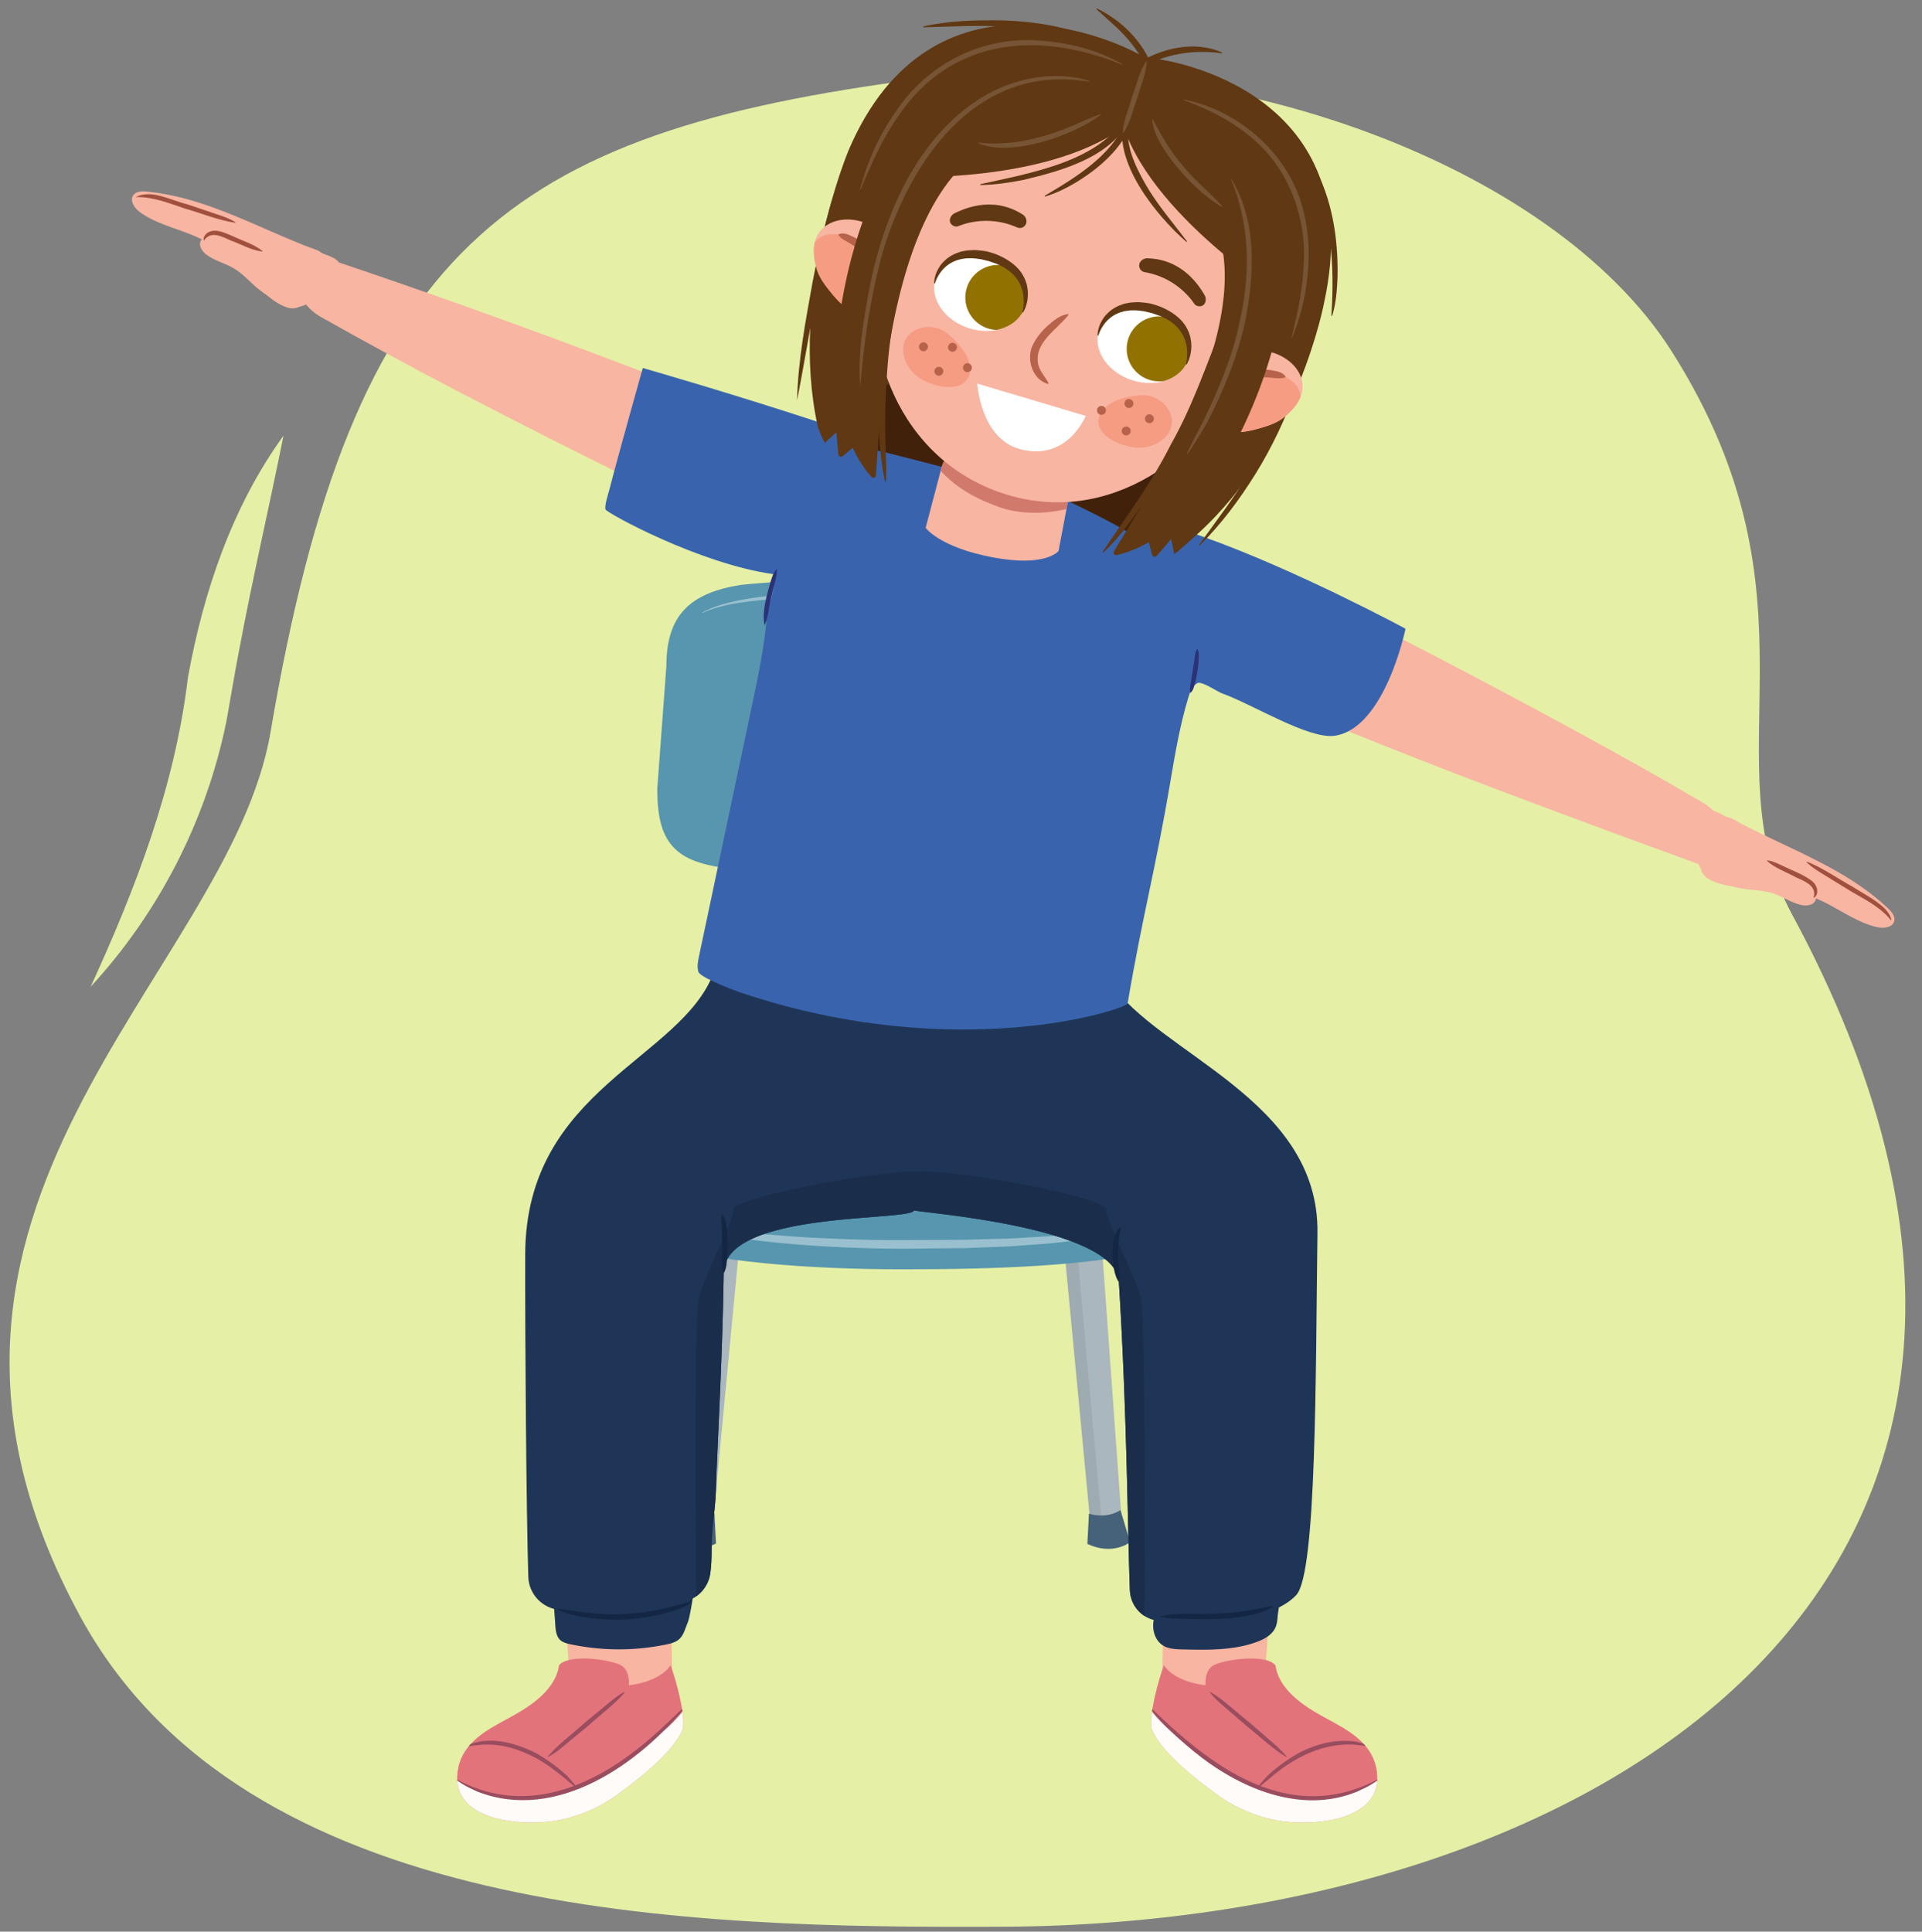 <svg version="1.1" id="Guides__x28_Delete_Me_x29_" xmlns="http://www.w3.org/2000/svg" xmlns:xlink="http://www.w3.org/1999/xlink" x="0" y="0" width="380" height="381.907" xml:space="preserve"><rect width="100%" height="100%" fill="#808080" stroke="none"/><switch><g><path d="M354.261 180.697c70.414 130.265-36.779 199.697-156.107 200.242-61.929.283-149.693-1.59-182.261-61.299-44.135-80.914 29.423-126.684 37.596-174.905C69.729 48.92 100.076 26.225 181.807 15.6c58.246-7.572 125.038 16.501 148.751 53.943 31.058 49.038 7.356 80.913 23.703 111.154z" fill="#e5efa5"/><path d="M208.744 222.371a3.466 3.466 0 0 1-3.148-1.993c-7.016-15.06-5.572-58.858-5.508-59.947.113-1.887 1.754-3.333 3.661-3.216 1.909.111 3.367 1.73 3.255 3.618-.015.25-1.405 43.183 4.884 56.681.8 1.717.04 3.751-1.697 4.542-.47.213-.962.315-1.447.315z" fill="#bbcbd3"/><defs><path id="SVGID_1_" d="M208.641 222.371a3.425 3.425 0 0 1-3.112-1.993c-6.935-15.06-5.508-58.858-5.444-59.947a3.421 3.421 0 0 1 3.619-3.216 3.423 3.423 0 0 1 3.217 3.618c-.015.25-1.389 43.183 4.827 56.681a3.424 3.424 0 0 1-3.107 4.857z"/></defs><clipPath id="SVGID_00000054256461174713720150000010815630304276187052_"><use xlink:href="#SVGID_1_" overflow="visible"/></clipPath><g opacity=".4" clip-path="url(#SVGID_00000054256461174713720150000010815630304276187052_)"><path d="M204.123 222.371a3.423 3.423 0 0 1-3.111-1.993c-6.935-15.06-5.508-58.858-5.444-59.947a3.421 3.421 0 0 1 3.619-3.216 3.423 3.423 0 0 1 3.217 3.618c-.015.25-1.389 43.183 4.827 56.681a3.424 3.424 0 0 1-3.108 4.857z" fill="#8d989d"/></g><path d="M148.915 222.371a3.424 3.424 0 0 0 3.112-1.993c6.935-15.06 5.507-58.858 5.443-59.947a3.42 3.42 0 0 0-3.618-3.216 3.424 3.424 0 0 0-3.217 3.618c.015.25 1.389 43.183-4.827 56.681a3.424 3.424 0 0 0 3.107 4.857z" fill="#bbcbd3"/><defs><path id="SVGID_00000062154035356586183040000017516605892155207317_" d="M148.915 222.371a3.424 3.424 0 0 0 3.112-1.993c6.935-15.06 5.507-58.858 5.443-59.947a3.42 3.42 0 0 0-3.618-3.216 3.424 3.424 0 0 0-3.217 3.618c.015.25 1.389 43.183-4.827 56.681a3.424 3.424 0 0 0 3.107 4.857z"/></defs><clipPath id="SVGID_00000139285046206098452180000006111420039282215835_"><use xlink:href="#SVGID_00000062154035356586183040000017516605892155207317_" overflow="visible"/></clipPath><g opacity=".4" clip-path="url(#SVGID_00000139285046206098452180000006111420039282215835_)"><path d="M153.433 222.371a3.425 3.425 0 0 0 3.112-1.993c6.935-15.06 5.508-58.858 5.443-59.947a3.42 3.42 0 0 0-3.618-3.216 3.424 3.424 0 0 0-3.217 3.618c.015.25 1.389 43.183-4.827 56.681a3.424 3.424 0 0 0 3.107 4.857z" fill="#8d989d"/></g><path d="M227.167 155.966c0 10.149-4.474 14.738-13.539 15.62-28.311 2.757-37.817 2.757-70.365 0-10.229-1.327-13.316-5.471-13.316-15.62l1.803-24.28c0-10.149 4.753-14.453 14.716-16.046 0 0 12.591-1.404 32.592-1.404 20.002 0 31.472 1.659 31.472 1.659 9.918 1.338 14.63 6.809 14.63 16.958l2.007 23.113z" fill="#5796ae"/><path d="M137.873 305.828a3.084 3.084 0 0 0 2.903-2.792l7.659-80.491c.159-1.695-2.933-3.099-4.627-3.257a3.08 3.08 0 0 0-3.354 2.782l-5.813 80.394a3.08 3.08 0 0 0 3.232 3.364z" fill="#aab7be"/><g opacity=".4"><defs><path id="SVGID_00000003096485730065863080000000159141020360838320_" d="M137.906 304.904a3.084 3.084 0 0 0 2.903-2.791l7.659-80.492c.158-1.695-2.933-3.099-4.627-3.256a3.079 3.079 0 0 0-3.354 2.78l-5.813 80.394a3.08 3.08 0 0 0 3.232 3.365z" opacity=".4"/></defs><clipPath id="SVGID_00000129163864842105897490000011378190620387163303_"><use xlink:href="#SVGID_00000003096485730065863080000000159141020360838320_" overflow="visible"/></clipPath><path d="M136.014 310.149c-.511-.142 6.679-85.739 6.679-85.739l-4.678 1.192-5.571 82.742 3.57 1.805z" clip-path="url(#SVGID_00000129163864842105897490000011378190620387163303_)" fill="#8d989d"/></g><path d="m135.009 298.513-1.897 6.342s3.401 2.736 8.45.329l-.314-5.992c-.001 0-3.14 1.228-6.239-.679z" fill="#46627a"/><path d="M218.669 305.88a3.082 3.082 0 0 1-2.902-2.791l-7.659-80.492c-.158-1.695 2.933-3.099 4.628-3.256a3.08 3.08 0 0 1 3.354 2.78l5.813 80.395a3.08 3.08 0 0 1-3.234 3.364z" fill="#aab7be"/><g opacity=".4"><defs><path id="SVGID_00000124883489458992390840000015838763536778219658_" d="M218.669 305.88a3.082 3.082 0 0 1-2.902-2.791l-7.659-80.492c-.158-1.695 2.933-3.099 4.628-3.256a3.08 3.08 0 0 1 3.354 2.78l5.813 80.395a3.08 3.08 0 0 1-3.234 3.364z" opacity=".4"/></defs><clipPath id="SVGID_00000127764267672461694070000015874256242888198309_"><use xlink:href="#SVGID_00000124883489458992390840000015838763536778219658_" overflow="visible"/></clipPath><path d="M219.046 311.395c-.528-.028-7.843-84.365-7.843-84.365l-4.483.942 8.453 82.428 3.873.995z" clip-path="url(#SVGID_00000127764267672461694070000015874256242888198309_)" fill="#8d989d"/></g><path d="m221.534 298.564 1.896 6.342s-3.401 2.737-8.448.33l.314-5.992s3.138 1.227 6.238-.68z" fill="#46627a"/><path d="M234.396 325.071a3.425 3.425 0 0 1-3.224-3.102l-8.511-87.431c-.176-1.883 3.26-3.444 5.142-3.619a3.422 3.422 0 0 1 3.727 3.089l6.459 87.324a3.423 3.423 0 0 1-3.593 3.739z" fill="#bbcbd3"/><path d="M234.396 325.071a3.425 3.425 0 0 1-3.224-3.102l-8.511-87.431c-.176-1.883 3.26-3.444 5.142-3.619a3.422 3.422 0 0 1 3.727 3.089l6.459 87.324a3.423 3.423 0 0 1-3.593 3.739z" fill="#bbcbd3"/><g opacity=".4"><defs><path id="SVGID_00000181058460628248052740000010901782606679340419_" d="M234.396 325.071a3.425 3.425 0 0 1-3.224-3.102l-8.511-87.431c-.176-1.883 3.26-3.444 5.142-3.619a3.422 3.422 0 0 1 3.727 3.089l6.459 87.324a3.423 3.423 0 0 1-3.593 3.739z" opacity=".4"/></defs><clipPath id="SVGID_00000013158494394851892790000008180828084152112825_"><use xlink:href="#SVGID_00000181058460628248052740000010901782606679340419_" overflow="visible"/></clipPath><path d="M234.815 331.199c-.587-.031-8.716-91.736-8.716-91.736l-4.982 1.046 9.392 89.583 4.306 1.107z" clip-path="url(#SVGID_00000013158494394851892790000008180828084152112825_)" fill="#8d989d"/></g><path d="m237.58 316.943 2.106 7.048s-3.778 3.04-9.387.366l.349-6.658c0-.001 3.487 1.363 6.932-.756z" fill="#557793"/><path d="M122.145 325.071a3.426 3.426 0 0 0 3.225-3.102l8.51-87.431c.176-1.883-3.259-3.444-5.141-3.619a3.422 3.422 0 0 0-3.727 3.089l-6.459 87.324a3.423 3.423 0 0 0 3.592 3.739z" fill="#bbcbd3"/><path d="M122.145 325.071a3.426 3.426 0 0 0 3.225-3.102l8.51-87.431c.176-1.883-3.259-3.444-5.141-3.619a3.422 3.422 0 0 0-3.727 3.089l-6.459 87.324a3.423 3.423 0 0 0 3.592 3.739z" fill="#bbcbd3"/><g opacity=".4"><defs><path id="SVGID_00000152235272616952206720000018129966800661662398_" d="M122.181 324.045a3.427 3.427 0 0 0 3.225-3.101l8.51-87.431c.176-1.883-3.259-3.444-5.142-3.619a3.42 3.42 0 0 0-3.726 3.089l-6.46 87.324a3.423 3.423 0 0 0 3.593 3.738z" opacity=".4"/></defs><clipPath id="SVGID_00000013883276313629740530000011816838579205809064_"><use xlink:href="#SVGID_00000152235272616952206720000018129966800661662398_" overflow="visible"/></clipPath><path d="M120.079 329.872c-.568-.157 7.42-93.261 7.42-93.261l-5.198 1.325-6.19 89.931 3.968 2.005z" clip-path="url(#SVGID_00000013883276313629740530000011816838579205809064_)" fill="#8d989d"/></g><path d="m118.962 316.944-2.107 7.047s3.778 3.04 9.389.366l-.349-6.658c-.001-.001-3.489 1.363-6.933-.755z" fill="#557793"/><path d="M239.784 227.118c14.879 21.146-23.697 23.838-61.247 23.838-37.548 0-74.239-5.825-62.123-23.838 16.325-24.273 24.574-15.595 62.123-15.595 37.551 0 45.236-7.161 61.247 15.595z" fill="#5796ae"/><path d="M239.727 235.151s-.024.118-.136.344a1.875 1.875 0 0 1-.221.398c-.105.144-.191.34-.356.507-.559.759-1.631 1.622-3.079 2.565-1.502.851-3.386 1.796-5.668 2.554l-1.759.602c-.606.199-1.247.345-1.895.527l-2 .537c-.684.178-1.398.301-2.119.458-1.448.293-2.948.645-4.527.856l-2.399.374c-.813.123-1.635.271-2.478.348l-5.174.577c-1.768.174-3.58.273-5.419.418l-2.783.203c-.936.037-1.879.075-2.828.111l-5.754.227-11.744.123c-7.875.014-15.747-.311-23.102-.946-7.352-.64-14.19-1.604-19.953-2.913-2.88-.656-5.489-1.401-7.758-2.188-2.276-.776-4.174-1.677-5.704-2.474-1.505-.849-2.618-1.635-3.33-2.228l-1.063-.944.121-.121 1.102.871c.347.295.854.562 1.403.926.272.186.588.35.926.523l1.062.568c1.542.72 3.444 1.526 5.723 2.193 2.274.676 4.879 1.294 7.741 1.885 2.866.576 6.005 1.046 9.338 1.441 3.334.396 6.865.679 10.52.963 3.656.273 7.444.427 11.293.571 3.848.135 7.766.198 11.671.163l11.715-.058c1.925-.07 3.835-.126 5.723-.167l2.814-.07 2.766-.162 5.389-.321 5.146-.432c.84-.055 1.656-.179 2.464-.28l2.385-.305c1.573-.167 3.06-.475 4.501-.725.717-.137 1.429-.238 2.107-.396.678-.162 1.338-.327 1.989-.467.646-.152 1.289-.269 1.893-.438l1.755-.516c2.282-.65 4.161-1.493 5.67-2.262 1.44-.864 2.549-1.626 3.122-2.327.172-.154.259-.332.369-.464a1.8 1.8 0 0 0 .23-.358c.114-.194.148-.318.148-.318l.163.047zM217.852 121.186s-.061-.053-.182-.126c-.128-.069-.317-.186-.588-.288-.527-.239-1.355-.462-2.402-.731a41.418 41.418 0 0 0-3.857-.683c-.752-.097-1.548-.208-2.397-.278-.846-.087-1.73-.205-2.662-.269-1.858-.174-3.879-.284-6.015-.398-2.142-.069-4.395-.164-6.732-.22-2.334-.086-4.752-.068-7.205-.131l-7.447-.03-7.456-.009c-2.457.003-4.873-.001-7.209.04-2.336.05-4.593.066-6.73.158-2.137.084-4.155.21-6.01.385-1.853.188-3.55.372-5.043.614a35.164 35.164 0 0 0-3.826.815c-1.044.296-1.849.58-2.39.798l-.818.363-.056-.1.802-.413a20.75 20.75 0 0 1 2.368-.936c2.083-.691 5.156-1.354 8.884-1.803 3.727-.454 8.102-.73 12.79-.872 4.689-.146 9.692-.165 14.694-.174l7.467.064c2.462.068 4.885.099 7.228.22 2.344.082 4.606.238 6.752.375 2.143.177 4.169.346 6.032.575.934.093 1.823.233 2.67.352.849.109 1.647.259 2.398.391 1.503.264 2.798.578 3.855.869 1.05.316 1.866.604 2.391.879.27.121.457.252.589.336.132.093.185.148.186.148l-.081.079z" fill="#9ac0cf"/><g><defs><path id="XMLID_102_" d="M132.231 296.306c.257.968.746 42.542.746 42.542l-13.394 2.594-6.611-4.263-2.615-39.647 21.874-1.226z"/></defs><use xlink:href="#XMLID_102_" overflow="visible" fill="#f8b5a2"/><clipPath id="XMLID_00000083075934225830244540000015751330141839248556_"><use xlink:href="#XMLID_102_" overflow="visible"/></clipPath><defs><path id="XMLID_100_" d="M132.579 329.237c-2.321 3.458-8.24 3.953-8.24 3.953s.354-3.164-1.848-4.088c-2.82-1.184-10.259-2.029-11.967.153-.784 5.527-7.113 8.892-10.388 10.671-3.774 2.05-8.422 4.497-9.501 9.426-2.368 10.818 12.729 11.859 19.793 10.513 4.54-.865 8.868-2.865 12.506-5.704.949-.741 9.634-6.835 11.915-11.998 1.009-2.284-1.357-10.576-2.27-12.926z"/></defs><clipPath id="XMLID_00000117643165816488995370000000637567203699392132_"><use xlink:href="#XMLID_100_" overflow="visible"/></clipPath><path d="M112.111 351.583c-1.476-1.306-2.919-2.677-4.539-3.807-1.491-1.039-3.237-1.703-4.985-2.17-1.97-.526-4.118-.952-6.165-.883-2.084.07-3.938.575-5.745 1.561-.638.009-1.279.059-1.923.164-2.265.368-2.552 3.334-1.259 4.77 1.152 1.279 2.4 2.568 3.926 3.401 1.89 1.03 3.949 1.185 6.058 1.263 3.848.142 7.597.828 11.339 1.702 1.826.426 4.684 1.39 5.886-.665 1.365-2.334-1.077-3.995-2.593-5.336z" clip-path="url(#XMLID_00000117643165816488995370000000637567203699392132_)" fill="#fbe7d0"/><path id="XMLID_101_" d="M132.579 329.237c-2.321 3.458-8.24 3.953-8.24 3.953s.354-3.164-1.848-4.088c-2.82-1.184-10.259-2.029-11.967.153-.784 5.527-7.113 8.892-10.388 10.671-3.774 2.05-8.422 4.497-9.501 9.426-2.368 10.818 12.729 11.859 19.793 10.513 4.54-.865 8.868-2.865 12.506-5.704.949-.741 9.634-6.835 11.915-11.998 1.009-2.284-1.357-10.576-2.27-12.926z" clip-path="url(#XMLID_00000117643165816488995370000000637567203699392132_)" fill="#e2737b"/><g clip-path="url(#XMLID_00000117643165816488995370000000637567203699392132_)"><path d="M123.51 334.585c-1.811 2.26-5.16 4.715-7.306 6.688l-3.815 3.153c-1.272 1.051-2.517 2.132-3.994 2.941-.048.029-.109-.038-.07-.082 1.828-2.245 5.155-4.722 7.306-6.688l3.813-3.155c1.278-1.044 2.502-2.151 3.995-2.939.049-.028.109.037.071.082z" fill="#994d5f"/></g><path d="M135.038 338.291c-2.593 3.337-5.066 4.818-8.337 7.49-3.493 2.854-10.857 7.349-15.225 8.611-4.691 1.355-7.589 1.526-12.383.789-2.268-.349-4.579-.915-6.649-1.927-2.185-1.068-3.764-2.741-5.768-4.051-2.329-1.522-4.545 1.377-3.522 3.522 1.15 2.41 3.849 4.149 6.171 5.32 2.602 1.313 5.386 2.151 8.26 2.606 5.635.893 11.727 1.092 17.239-.587 5.12-1.56 9.73-4.987 13.746-8.446 3.946-3.4 7.033-7.226 7.965-12.456.137-.767-.887-1.656-1.497-.871z" clip-path="url(#XMLID_00000117643165816488995370000000637567203699392132_)" fill="#fffbf8"/><g clip-path="url(#XMLID_00000117643165816488995370000000637567203699392132_)"><path d="M136.107 336.822c-9.583 11.836-26.001 23.581-41.782 17.376-.99-.468-2.043-.935-2.959-1.539l-1.394-.904.057-.092c12.722 7.044 25.609 2.402 36.263-6.091 2.507-1.953 5.055-4.361 7.367-6.562.81-.765 1.531-1.534 2.428-2.294l.02.106z" fill="#994d5f"/></g><g clip-path="url(#XMLID_00000117643165816488995370000000637567203699392132_)"><path d="M92.156 345.225c4.267-2.166 9.476-.724 13.548 1.247 2.24 1.22 4.414 2.797 6.293 4.513 2.706 2.883 2.624 3.185-.453.508-2.357-1.924-4.763-3.699-7.604-4.874-1.832-.801-3.767-1.392-5.756-1.6-1.994-.203-3.979-.047-5.984.305l-.044-.099z" fill="#994d5f"/></g><g><defs><path id="XMLID_99_" d="M230.466 296.306c-.257.968-.746 42.542-.746 42.542l13.394 2.594 6.611-4.263 2.615-39.647-21.874-1.226z"/></defs><use xlink:href="#XMLID_99_" overflow="visible" fill="#f8b5a2"/><clipPath id="XMLID_00000137108665388952115900000011995544435073766836_"><use xlink:href="#XMLID_99_" overflow="visible"/></clipPath></g><g><defs><path id="XMLID_97_" d="M227.847 342.163c2.281 5.163 10.966 11.257 11.915 11.998 3.637 2.839 7.965 4.839 12.506 5.704 7.064 1.346 22.161.305 19.793-10.513-1.079-4.929-5.726-7.376-9.501-9.426-3.275-1.779-9.604-5.144-10.388-10.671-1.708-2.182-9.147-1.337-11.967-.153-2.202.924-1.848 4.088-1.848 4.088s-5.919-.495-8.24-3.953c-.913 2.35-3.279 10.642-2.27 12.926z"/></defs><clipPath id="XMLID_00000038388950667457387880000001896992416864852889_"><use xlink:href="#XMLID_97_" overflow="visible"/></clipPath><path d="M250.585 351.583c1.476-1.306 2.919-2.677 4.539-3.807 1.491-1.039 3.237-1.703 4.985-2.17 1.97-.526 4.118-.952 6.165-.883 2.084.07 3.938.575 5.745 1.561.638.009 1.279.059 1.923.164 2.265.368 2.552 3.334 1.259 4.77-1.152 1.279-2.4 2.568-3.926 3.401-1.89 1.03-3.949 1.185-6.058 1.263-3.848.142-7.597.828-11.339 1.702-1.826.426-4.684 1.39-5.886-.665-1.364-2.334 1.077-3.995 2.593-5.336z" clip-path="url(#XMLID_00000038388950667457387880000001896992416864852889_)" fill="#fbe7d0"/><path id="XMLID_98_" d="M227.847 342.163c2.281 5.163 10.966 11.257 11.915 11.998 3.637 2.839 7.965 4.839 12.506 5.704 7.064 1.346 22.161.305 19.793-10.513-1.079-4.929-5.726-7.376-9.501-9.426-3.275-1.779-9.604-5.144-10.388-10.671-1.708-2.182-9.147-1.337-11.967-.153-2.202.924-1.848 4.088-1.848 4.088s-5.919-.495-8.24-3.953c-.913 2.35-3.279 10.642-2.27 12.926z" clip-path="url(#XMLID_00000038388950667457387880000001896992416864852889_)" fill="#e2737b"/><g clip-path="url(#XMLID_00000038388950667457387880000001896992416864852889_)"><path d="M239.257 334.503c2.53 1.411 5.506 4.305 7.809 6.094l3.743 3.238c1.247 1.08 2.521 2.128 3.564 3.45.036.043-.019.113-.07.082-2.517-1.429-5.513-4.299-7.809-6.094l-3.744-3.236c-1.241-1.087-2.537-2.109-3.562-3.452-.036-.043.018-.112.069-.082z" fill="#994d5f"/></g><path d="M227.659 338.291c2.593 3.337 5.066 4.818 8.337 7.49 3.493 2.854 10.857 7.349 15.225 8.611 4.691 1.355 7.589 1.526 12.383.789 2.268-.349 4.579-.915 6.649-1.927 2.185-1.068 3.764-2.741 5.768-4.051 2.329-1.522 4.545 1.377 3.522 3.522-1.15 2.41-3.849 4.149-6.171 5.32-2.602 1.313-5.386 2.151-8.26 2.606-5.635.893-11.727 1.092-17.239-.587-5.12-1.56-9.73-4.987-13.746-8.446-3.946-3.4-7.033-7.226-7.965-12.456-.137-.767.887-1.656 1.497-.871z" clip-path="url(#XMLID_00000038388950667457387880000001896992416864852889_)" fill="#fffbf8"/><g clip-path="url(#XMLID_00000038388950667457387880000001896992416864852889_)"><path d="M226.609 336.716c12.463 12.382 28.164 24.577 46.058 14.947l.057.092-1.394.904c-.916.604-1.97 1.071-2.959 1.539-11.259 4.671-23.638-.757-32.452-8.016-3.384-2.802-6.899-5.917-9.31-9.466z" fill="#994d5f"/></g><g clip-path="url(#XMLID_00000038388950667457387880000001896992416864852889_)"><path d="M270.497 345.323c-7.254-1.563-13.926 1.516-19.344 6.169-3.012 2.621-3.219 2.438-.454-.508 1.878-1.715 4.054-3.294 6.293-4.513 2.312-1.164 4.853-2.007 7.445-2.229 2.059-.163 4.263-.086 6.103.982l-.043.099z" fill="#994d5f"/></g></g><g><path d="M202.121 201.991c1.325 9.203 7.629 13.023 15.339 16.743.05.025.021.115-.038.099-5.883-1.476-11.618-5.229-14.273-10.832-.872-1.859-1.458-3.954-1.134-6.009.008-.056.097-.059.106-.001zM151.616 200.334c.66 5.613-2.739 13.263-7.201 16.7-.045.032-.109-.027-.076-.074 1.742-2.553 3.649-4.915 4.78-7.804a25.186 25.186 0 0 0 1.478-4.314c.368-1.485.514-2.986.913-4.511.011-.053.098-.053.106.003z" fill="#8183c4"/><path id="XMLID_96_" d="M260.475 243.769c.357-26.403-31.399-35.324-40.939-49.511-.539-.802-69.221-3.583-78.348-2.178-6.308 17.436-37.278 23.011-37.35 55.971-.037 16.654.211 50.498.614 63.692.097 3.182 2.392 5.848 5.516 6.461 6.079 1.193 16.442 2.17 26.375-1.874 2.229-.907 3.792-2.971 4.099-5.358.15-1.163.253-2.59.251-4.638-.004-4.747.809-7.931.888-12.684.071-4.298 1.261-24.501 1.505-42.031.173-12.404 37.483-10.076 37.609-12.332.087.419 39.817 3.055 40.512 14.083 1.628 25.854 1.752 50.283 2.185 61.06.124 3.081 2.453 5.65 5.517 6.001 9.155 1.049 22.342.265 27.361-5.056 4.057-4.302 3.826-43.593 4.205-71.606z" fill="#1f3557"/><path d="M212.346 245.613c.284.111.563.223.838.338.092.038.182.078.273.117.189.081.377.162.561.244l.305.139a39.346 39.346 0 0 1 .801.382c.167.083.331.168.493.253.087.046.176.091.261.137.196.106.386.213.573.321l.14.079c.23.135.452.273.667.413.06.039.116.079.174.118.153.102.304.205.45.309.073.053.144.106.215.16a12.309 12.309 0 0 1 .912.751c.061.056.123.111.182.168.117.112.227.226.335.34.042.045.087.088.128.133.144.159.28.321.405.485.025.032.045.065.069.098.098.133.192.267.277.402.037.058.069.118.104.177a5.394 5.394 0 0 1 .415.878c.024.067.049.133.07.201.039.123.07.248.099.373.013.059.03.118.041.177.035.185.061.373.073.563 1.628 25.854 1.752 50.283 2.185 61.06a6.321 6.321 0 0 0 2.889 5.063c.087-19.357.16-58.768-.661-62.522-1.092-4.995-6.918-15.342-6.918-17.84 0-2.498-29.494-7.85-36.777-7.493-.021.001-.042.008-.063.009-.021-.001-.043-.008-.063-.009-7.282-.357-36.777 4.995-36.777 7.493s-5.826 12.845-6.918 17.84c-.836 3.821-.606 41.243-.452 58.629a6.726 6.726 0 0 0 2.791-4.628c.15-1.163.253-2.59.251-4.638-.004-4.747.809-7.93.888-12.682v-.002c.004-.269.013-.599.026-.988l.022-.625c.016-.445.036-.945.059-1.496l.037-.864.086-1.943.049-1.072.107-2.328.057-1.25a1981.976 1981.976 0 0 0 .497-11.596 978.452 978.452 0 0 0 .237-6.511c.147-4.426.267-8.976.328-13.358a5.663 5.663 0 0 1 .45-2.158c.097-.228.215-.449.341-.665.333-.57.761-1.1 1.279-1.59.143-.135.292-.267.448-.396a13.443 13.443 0 0 1 1.562-1.088c.381-.225.784-.44 1.205-.645 1.417-.689 3.054-1.264 4.82-1.75a48.525 48.525 0 0 1 3.365-.796l.283-.057a72.52 72.52 0 0 1 2.443-.439 89.73 89.73 0 0 1 1.749-.266 118.928 118.928 0 0 1 5.231-.624 264.672 264.672 0 0 1 4.925-.435c1.549-.124 2.986-.233 4.249-.343.421-.037.823-.073 1.203-.11 2.471-.242 4.031-.511 4.057-.969.002.007.016.015.039.023l.031.009c.02.006.042.012.071.018l.061.012.104.019.086.014a7.498 7.498 0 0 0 .246.036l.183.025.124.017.203.026.169.021.22.027.185.023.189.023 1.255.151.264.032.395.047.22.027a91.435 91.435 0 0 0 .667.081l.448.055.273.034.423.053.323.041a129.132 129.132 0 0 0 .752.097 198.209 198.209 0 0 1 9.373 1.431c1.839.331 3.724.704 5.59 1.125l.011.002.003.001c3.124.706 6.196 1.545 8.915 2.543a46.749 46.749 0 0 1 .826.313z" fill="#1a2e4c"/></g><g><path d="M221.141 253.385c-1.419-1.978-1.873-9.243.385-10.724l.113.075a23.73 23.73 0 0 0-.399 7.885c.068.896.282 1.757.033 2.732l-.132.032z" fill="#132744"/></g><g><path d="M142.792 240.174c.785.789.817 1.86.943 2.806.199 1.932.164 3.866.013 5.794-.077.958-.1 1.924-.594 2.85l-.136-.011c-.351-.982-.265-1.927-.263-2.88-.001-1.671.025-4.038-.021-5.681-.034-.954-.177-1.815-.068-2.824l.126-.054z" fill="#132744"/></g><g><path d="M236.58 106.295c25.501 12.041 50.573 24.971 75.346 38.438 8.261 4.511 16.484 9.101 24.616 13.892 7.294 4.083 6.231 14.928-1.499 11.93-35.323-12.905-74.228-27.267-108.325-43.211-14.727-7.073-5.009-27.923 9.862-21.049z" fill="#f8b5a2"/><path d="M340.108 161.859c1.273-.956 2.882.343 4.298 1.072 10.615 5.467 20.794 9.024 28.914 16.693.698.659 1.417 1.535 1.195 2.468-.318 1.336-2.16 1.509-3.496 1.19-3.82-.914-7.068-3.348-10.613-5.038a28.857 28.857 0 0 0-10.235-2.721c-3.979-.298-8.464.345-12.124-1.613-2.565-1.373-1.943-3.874-.993-6.132.422-1.004.888-1.99 1.35-2.976.444-.943.84-2.295 1.704-2.943z" fill="#f8b5a2"/><path d="M357.167 175.495c.908.507 2.004 1.233 1.841 2.26-.171 1.08-1.599 1.403-2.674 1.206-2.083-.382-3.863-1.716-5.879-2.361-1.809-.579-3.743-.585-5.623-.858a19.786 19.786 0 0 1-5.601-1.691c-1.325-.627-2.657-1.488-3.228-2.838-.659-1.557-.078-3.474 1.178-4.605 1.008-.907 2.482-1.422 3.839-1.36 1.147.052 2.442.858 3.434 1.376 2.943 1.537 5.476 3.72 8.095 5.732 1.477 1.134 2.99 2.23 4.618 3.139z" fill="#f8b5a2"/><path d="M337.764 160.247c-.486.134-.781.613-1.027 1.053l-3.279 5.862c-.207.371-.416.831-.2 1.197.089.151.237.256.38.356l4.539 3.164c.39.272.848.557 1.308.44.359-.092.612-.406.826-.71 1.412-2.001 2.414-4.425 2.689-6.868.178-1.59-.407-2.576-1.812-3.299-.852-.44-2.454-1.462-3.424-1.195z" fill="#f8b5a2"/><path d="M349.432 170.116c1.14.125 2.085.652 3.075 1.087 2.011 1.006 3.996 1.638 5.829 3.057.911.722 1.439 2.475.306 3.23a.061.061 0 0 1-.083-.02c.713-2.346-1.77-3.222-3.53-4.044-1.911-1.052-3.996-1.729-5.648-3.206-.038-.038-.005-.113.051-.104zM357.241 170.383c2.817.996 6.358 3.475 9.006 4.91 2.164 1.407 4.528 2.539 6.404 4.357.565.637 1.275 1.524 1.27 2.357-2.119-2.685-5.268-4.186-8.169-5.911l-4.356-2.675c-1.448-.902-2.936-1.724-4.212-2.938-.046-.037-.003-.12.057-.1z" fill="#a0503d"/></g><g><path d="M165.167 113.548c-25.445-11.197-50.375-23.553-75.032-36.383-8.227-4.288-18.443-9.83-26.538-14.413-7.26-3.889-6.37-14.306 1.329-11.559C100.081 62.967 140.322 78 174.332 92.755c14.691 6.579 5.67 27.159-9.165 20.793z" fill="#f8b5a2"/><path d="M64.232 51.218c-.117-1.588-2.154-1.946-3.634-2.533-11.099-4.403-20.472-9.733-31.59-10.808-.955-.092-2.088-.059-2.645.722-.797 1.118.283 2.62 1.402 3.416 3.2 2.277 7.17 3.124 10.774 4.683a28.858 28.858 0 0 1 8.78 5.922c2.841 2.802 5.305 6.604 9.187 8.073 2.721 1.03 4.196-1.083 5.273-3.284.478-.978.916-1.978 1.354-2.974.421-.952 1.178-2.14 1.099-3.217z" fill="#f8b5a2"/><path d="M42.741 47.332c-.979-.351-2.247-.698-2.914.099-.701.839-.005 2.127.85 2.808 1.657 1.318 3.833 1.782 5.645 2.877 1.625.982 2.902 2.436 4.344 3.672a19.795 19.795 0 0 0 4.957 3.108c1.344.586 2.868 1.023 4.261.566 1.606-.527 2.669-2.225 2.695-3.915.021-1.356-.561-2.805-1.5-3.786-.794-.83-2.252-1.276-3.295-1.683-3.093-1.206-6.404-1.68-9.642-2.33-1.825-.367-3.646-.787-5.401-1.416z" fill="#f8b5a2"/><path d="M66.988 51.925c.219.454.052.992-.118 1.467l-2.26 6.325c-.143.4-.353.86-.77.938-.172.032-.348-.01-.518-.053l-5.368-1.339c-.461-.115-.977-.272-1.192-.697-.167-.331-.096-.728-.008-1.089.579-2.379 1.746-4.728 3.407-6.542 1.081-1.18 2.208-1.387 3.677-.805.89.354 2.713.888 3.15 1.795z" fill="#f8b5a2"/><path d="M51.835 49.729c-2.199-.274-4.081-1.399-6.13-2.147-1.868-.823-3.992-2.049-5.403-.005-.212-.58.282-1.287.802-1.596 1.619-.95 3.524.184 4.97.731 1.963.952 4.08 1.521 5.806 2.911.041.036.011.111-.045.106zM46.505 44.024c-2.99-.349-6.95-1.954-9.862-2.764-3.201-1.076-6.452-2.401-9.831-2.29 3.095-1.626 6.985.655 10.111 1.389l4.863 1.638c1.616.556 3.264 1.029 4.759 1.919.051.03.023.118-.04.108z" fill="#a0503d"/></g><path d="M277.887 124.302s-21.512-11.614-39.958-18.163c-14.339-5.091-27.165-8.431-38.156-10.439-10.26-2.018-23.361-7.438-36.882-11.902-18.18-6.002-35.803-11.042-35.803-11.042s-5.135 18.235-6.566 23.896c-.175.693-1.103 3.467-.778 4.104.362.711 18.487 10.716 33.255 12.777.94.131-1.316 7.406-1.409 8.56-.464 5.73-1.65 11.375-2.833 17.001-3.663 17.421-6.889 32.534-10.552 49.955-.215 1.023-.428 2.098-.12 3.097.351 1.137 7.176 3.7 8.304 4.079 43.096 14.47 76.381 3.21 76.555 2.18 2.97-17.553 5.442-26.092 8.412-43.645.959-5.669 1.922-11.355 3.589-16.857.336-1.108.786-2.314 1.811-2.85.841-.44 3.96 1.717 4.854 2.035 5.962 2.116 17.134 9.118 22.258 8.381 9.979-1.435 14.019-21.167 14.019-21.167z" fill="#3964ad"/><g><defs><path id="XMLID_95_" d="m190.287 76.731-7.278 27.632 26.274 4.575 5.237-27.611z"/></defs><use xlink:href="#XMLID_95_" overflow="visible" fill="#f8b5a2"/><clipPath id="XMLID_00000010306588338984614440000014508692242478327977_"><use xlink:href="#XMLID_95_" overflow="visible"/></clipPath><path d="M188.535 86.215c3.667 3.006 7.853 5.389 12.594 6.909 2.161.693 4.443 1.18 6.697 1.483 2.579.346 5.238.05 7.746.723 2.485.666 4.171-.29 3.095 1.19.173.414-.195.014-.556.379-4.372 4.42-14.256 5.626-20.493 3.377-6.861-2.474-10.17-5.067-14.284-10.214-2.296-2.873 2.079-6.406 5.201-3.847z" clip-path="url(#XMLID_00000010306588338984614440000014508692242478327977_)" fill="#d1796b"/></g><path d="M209.283 108.938s-2.487 3.252-13.017 1.255c-10.53-1.997-13.257-5.829-13.257-5.829l2.981-1.735 21.072 2.874 2.221 3.435z" fill="#f8b5a2"/></g><path d="M110.779 324.269c.519.474 1.286.668 2.019.825a46.125 46.125 0 0 0 18.896.043c.836-.174 1.696-.385 2.352-.867 1.114-.817 1.374-2.183 1.884-3.367.462-1.071 1.188-5.548 1.227-6.69.068-1.96-1.874-.068-3.822-1.068-4.649-2.387-10.323-3.197-15.623-2.317-2.464.409-4.981 1.124-6.81 2.678-1.206 1.024-1.452 2.254-1.388 3.666.049 1.103.137 2.21.223 3.312.092 1.17.04 2.869 1.042 3.785zM252.013 322.083c-.746 1.314-2.223 2.079-3.683 2.6-4.608 1.642-9.662 1.543-14.575 1.423-1.3-.032-2.671-.084-3.772-.75-1.403-.85-2.046-2.555-1.988-4.148.032-.89.252-1.773.643-2.581 1.577-3.255 5.538-4.729 9.217-5.342a37.62 37.62 0 0 1 6.696-.507c1.697.023 3.43.17 4.983.83 1.282.545 2.611 1.573 3.135 2.866.385.951.027 2.019-.053 2.995-.076.91-.136 1.792-.603 2.614z" fill="#1f3557"/><g><path d="M110.322 318.07c4.503.534 8.878 1.417 13.416 1.006 3.926-.122 7.784-1.045 11.554-2.098.422-.138 1.208-.135 1.185-.671l.117-.069c.117.128.12.368.025.514-.232.434-.739.614-1.117.803-3.661 1.666-7.716 2.316-11.703 2.635-2.297.11-4.601.02-6.88-.255-2.271-.285-4.569-.666-6.635-1.735l.038-.13z" fill="#132744"/></g><g><path d="M229.451 319.557c3.685-.836 7.448-.308 11.166-.573 3.748-.015 7.276-.758 10.955-1.453l.05.127c-1.597 1.081-3.486 1.528-5.339 1.865-3.71.677-7.496.664-11.241.569-1.867-.059-3.716-.001-5.587-.399l-.004-.136z" fill="#132744"/></g><g><path d="M236.775 128.362c.351.747.235 1.48.202 2.211a22.786 22.786 0 0 1-.686 4.344c-.184.603-.352 1.722-.956 2.05-.207-.782.026-1.511.135-2.225.173-1.059.506-3.194.664-4.256.114-.712.107-1.427.527-2.131.024-.042.094-.039.114.007z" fill="#2b3277"/></g><g><path d="M153.625 112.586c-.036 1.918-.828 3.597-1.125 5.465-.504 1.819-.515 3.67-1.262 5.435-.022.049-.102.043-.115-.011-.446-2.821.457-5.657 1.19-8.356.297-.893.527-1.816 1.203-2.571.035-.041.108-.017.109.038z" fill="#2b3277"/></g><g><path d="M237.05 107.741c3.088-4.293 7.568-10.186 10.176-14.702 3.048-5.117 5.586-10.503 7.854-16.012l1.055.422c-2.165 5.603-4.703 11.1-7.889 16.209-3.186 5.106-6.776 9.982-11.073 14.188l-.123-.105zM157.584 79.161c.202-7.955 1.695-15.744 3.102-23.55 1.51-7.784 3.307-15.537 6.189-22.954l1.058.415c-5.436 14.764-7.343 30.911-10.349 46.089z" fill="#603813"/><path d="M222.762 105.041c3.446-4.251 12.961-17.246 12.961-17.246l-33.67-9.027-28.859-11.398.299 21.724c1.498.277 12.674 3.197 12.674 3.197s.682-2.608 2.248-2.18c8.572 2.345 24.45 9.263 34.347 14.93z" fill="#42210b"/><path d="M261.826 59.667c8.862-40.937-29.373-48.067-35.505-48.248-5.105-3.4-42.081-20.239-58.54 18.277 0 0-11.906 28.363-6.086 54.697.056.252 1.296 3.355 1.44 3.14l17.271-16.147c.032-.048 19.103 6.282 23.458 7.622 4.328 1.427 23.544 7.299 23.543 7.357l4.744 23.163c-.007.258 4.429-3.788 4.62-3.962 19.984-18.11 25.055-45.899 25.055-45.899z" fill="#603813"/><path d="M162.136 45.713c2.071-2.548 5.921-2.816 8.891-1.666 2.79.991 4.538 1.955 6.494 6.395 1.07 2.429 2.132 5.045 1.461 7.541-.963 3.577-4.81 5.136-8.678 4.294-2.229-.486-4.168-2.238-5.534-3.872-1.231-1.473-2.635-3.192-3.217-4.978-.806-2.47-1.115-5.624.583-7.714z" fill="#f8b5a2"/><defs><path id="SVGID_00000054247087321418497400000010787724735580614307_" d="M162.136 45.713c2.071-2.548 5.722-2.879 9.002-1.326.303.143 4.115 1.515 6.383 6.055 1.193 2.388 2.132 5.045 1.461 7.541-.963 3.577-4.81 5.136-8.678 4.294-2.229-.486-4.168-2.238-5.534-3.872-1.231-1.473-2.635-3.192-3.217-4.978-.806-2.47-1.115-5.624.583-7.714z"/></defs><clipPath id="SVGID_00000067924963495413596160000009768357208422351755_"><use xlink:href="#SVGID_00000054247087321418497400000010787724735580614307_" overflow="visible"/></clipPath><path d="M161.195 47.769c1.458-1.838 4.452-1.886 7.048-.641 4.628 2.22 6.961 7.191 6.783 10.861-.094 1.917-1.251 3.768-3.626 4.241-1.543.308-3.48-.366-4.472-1.506-2.421-1.028-4.095-3.068-5.267-4.978-1.673-2.728-2.305-5.661-.466-7.977z" clip-path="url(#SVGID_00000067924963495413596160000009768357208422351755_)" fill="#f69c83"/><path d="M165.833 46.292c1.031-.367 1.848.09 2.656.436 1.627.736 3.11 1.85 4.205 3.272.563.688 1.108 1.459 1.024 2.494l-.169.093c-1.537-.831-2.24-2.304-3.724-3.232-.626-.5-1.301-.943-1.992-1.368-.699-.437-1.452-.653-2.049-1.508l.049-.187z" fill="#b7624b"/><path d="M257.532 76.114c-.215-3.277-3.2-5.723-6.287-6.503-2.85-.806-4.832-1.031-8.997 1.459-2.278 1.362-4.658 2.881-5.554 5.305-1.285 3.475.951 6.972 4.593 8.523 2.099.893 4.695.586 6.753.044 1.856-.489 3.996-1.079 5.504-2.199 2.086-1.548 4.163-3.942 3.988-6.629z" fill="#f8b5a2"/><defs><path id="SVGID_00000133499483204553243880000000279807453440704666_" d="M257.532 76.114c-.215-3.277-3.001-5.659-6.575-6.29-.33-.058-4.232-1.145-8.709 1.246-2.355 1.257-4.658 2.881-5.554 5.305-1.285 3.475.951 6.972 4.593 8.523 2.099.893 4.695.586 6.753.044 1.856-.489 3.996-1.079 5.504-2.199 2.086-1.548 4.163-3.942 3.988-6.629z"/></defs><clipPath id="SVGID_00000049916327911952921950000001458367757013280420_"><use xlink:href="#SVGID_00000133499483204553243880000000279807453440704666_" overflow="visible"/></clipPath><path d="M257.109 78.335c-.126-2.343-2.54-4.114-5.377-4.601-5.059-.867-9.839 1.837-11.816 4.934-1.033 1.618-1.16 3.797.503 5.557 1.081 1.144 3.05 1.715 4.519 1.359 2.57.563 5.115-.133 7.176-1.013 2.943-1.256 5.155-3.283 4.995-6.236z" clip-path="url(#SVGID_00000049916327911952921950000001458367757013280420_)" fill="#f69c83"/><path d="M254.114 74.627c-1.581.458-3.279-.216-4.96.008-1.751-.102-3.147.69-4.908.482l-.084-.173c1.115-1.605 3.191-1.688 4.933-1.888.897-.019 1.795.031 2.668.211.859.186 1.789.285 2.418 1.181l-.067.179z" fill="#b7624b"/><path d="M248.12 70.417c-9.793 20.417-29.102 33.738-49.508 27.235-20.47-6.523-29.658-28.789-24.621-50.859 8.103-35.502 29.659-37.145 50.129-30.622s40.404 20.046 24 54.246z" fill="#f8b5a2"/><ellipse transform="rotate(-72.326 226.104 68.185)" cx="226.112" cy="68.183" rx="7.356" ry="9.276" fill="#fff"/><defs><ellipse id="SVGID_00000047774879807701731860000011990669279309818782_" transform="rotate(-72.326 226.104 68.185)" cx="226.112" cy="68.183" rx="7.356" ry="9.276"/></defs><clipPath id="SVGID_00000033360489050578212580000004586052606769919110_"><use xlink:href="#SVGID_00000047774879807701731860000011990669279309818782_" overflow="visible"/></clipPath><circle cx="229.185" cy="68.977" r="6.426" clip-path="url(#SVGID_00000033360489050578212580000004586052606769919110_)" fill="#917100"/><path d="M217 66.319s-.002-.106.015-.323c.02-.211.048-.526.151-.918.107-.387.252-.871.529-1.385.271-.514.624-1.11 1.169-1.632.512-.559 1.194-1.052 1.977-1.446.391-.199.812-.33 1.241-.499.43-.132.881-.188 1.338-.282.45-.046.907-.062 1.374-.09.463-.018.908.045 1.368.09.467.028.895.148 1.34.237 0 0-2.153-.661.666.143 2.821.805 4.654 2.367 5.274 3.025.634.632 1.105 1.382 1.447 2.132.19.366.294.756.412 1.122.098.375.138.748.2 1.095.025.356.048.692.045 1.013-.028.324-.045.624-.082.904a7.828 7.828 0 0 1-.34 1.418c-.123.382-.272.665-.364.857l-.158.29-.164-.045s.13-.404.219-1.139c.043-.367.067-.813.058-1.324-.01-.255-.041-.524-.062-.807-.049-.279-.099-.574-.163-.876-.164-.597-.386-1.229-.739-1.834a7.121 7.121 0 0 0-1.363-1.704c-.546-.527-1.211-.962-1.907-1.348l-1.085-.522-1.175-.4c-.388-.157-.775-.226-1.18-.329-.4-.09-.791-.214-1.198-.245-.403-.043-.802-.122-1.201-.134-.398.003-.794-.01-1.183.005-.385.056-.769.093-1.139.16-.36.111-.725.181-1.059.318-.668.274-1.279.605-1.765 1.02a4.793 4.793 0 0 0-.672.622c-.211.201-.37.43-.533.634a7.999 7.999 0 0 0-.702 1.148c-.33.675-.423 1.086-.424 1.087l-.165-.038z" fill="#603813"/><ellipse transform="rotate(-72.326 193.788 57.886)" cx="193.794" cy="57.884" rx="7.356" ry="9.276" fill="#fff"/><defs><ellipse id="SVGID_00000034081958001649582170000003188339955469307556_" transform="rotate(-72.326 193.788 57.886)" cx="193.794" cy="57.884" rx="7.356" ry="9.276"/></defs><clipPath id="SVGID_00000035524013086993158560000012770937080572417952_"><use xlink:href="#SVGID_00000034081958001649582170000003188339955469307556_" overflow="visible"/></clipPath><circle cx="197.276" cy="58.814" r="6.426" clip-path="url(#SVGID_00000035524013086993158560000012770937080572417952_)" fill="#917100"/><path d="M184.683 56.02s-.002-.106.015-.323c.02-.211.048-.526.151-.918.107-.387.252-.871.529-1.385.271-.514.624-1.11 1.169-1.632.512-.559 1.194-1.052 1.977-1.446.391-.199.812-.33 1.241-.499.43-.132.881-.188 1.338-.282.45-.046.907-.062 1.374-.09.463-.018.908.045 1.368.09.467.028.895.148 1.34.237 0 0-2.153-.661.666.143 2.821.805 4.654 2.367 5.274 3.025.634.632 1.105 1.382 1.447 2.132.19.366.294.756.412 1.122.098.375.138.748.2 1.095.025.356.048.692.045 1.013-.028.324-.045.624-.082.904a7.828 7.828 0 0 1-.34 1.418c-.123.382-.272.665-.364.857l-.158.29-.164-.045s.13-.404.219-1.139c.043-.367.067-.813.058-1.324-.01-.255-.041-.524-.062-.807-.049-.279-.099-.574-.163-.876-.164-.597-.386-1.229-.739-1.834a7.121 7.121 0 0 0-1.363-1.704c-.546-.527-1.211-.962-1.907-1.348l-1.085-.522-1.175-.4c-.388-.157-.775-.226-1.18-.329-.4-.09-.791-.214-1.198-.245-.403-.043-.802-.122-1.201-.134-.398.003-.794-.01-1.183.005-.385.056-.769.093-1.139.16-.36.111-.725.181-1.059.318-.668.274-1.279.605-1.765 1.02a4.848 4.848 0 0 0-.672.621c-.211.201-.37.43-.533.634a7.999 7.999 0 0 0-.702 1.148c-.33.675-.423 1.086-.424 1.087l-.165-.037z" fill="#603813"/><path d="M211.246 62.251c-2.368 3.042-6.993 5.577-5.942 9.971.387 1.328 1.343 2.271 2.012 3.545l-.119.152c-3.218-.913-4.457-5.288-2.831-8.045.736-1.414 1.758-2.585 2.89-3.579 1.137-.972 2.293-1.981 3.892-2.21l.098.166z" fill="#b7624b"/><path d="M178.989 67.188c-1.287 2.574.375 6.42 3.644 8.055 3.269 1.635 7.497 2.004 8.784-.57 1.287-2.573-.779-6.062-4.124-8.749-2.849-2.288-7.017-1.309-8.304 1.264z" fill="#f69c83"/><circle cx="191.269" cy="72.692" r=".883" fill="#b7624b"/><circle cx="185.622" cy="73.404" r=".883" fill="#b7624b"/><circle cx="182.578" cy="68.559" r=".883" fill="#b7624b"/><path d="M189.157 68.947a.883.883 0 1 1-1.652-.622.883.883 0 0 1 1.652.622z" fill="#b7624b"/><path d="M231.672 83.978c-.439 2.844-4.021 5.019-7.633 4.462-3.612-.558-7.274-2.703-6.835-5.547.439-2.843 4.143-4.494 8.426-4.75 3.648-.219 6.481 2.991 6.042 5.835z" fill="#f69c83"/><circle cx="217.769" cy="81.138" r=".883" fill="#b7624b"/><circle cx="222.666" cy="85.209" r=".883" fill="#b7624b"/><circle cx="227.249" cy="82.794" r=".883" fill="#b7624b"/><path d="M222.361 79.529a.883.883 0 1 0 1.707.449.883.883 0 0 0-1.707-.449z" fill="#b7624b"/><path d="M214.647 82.229c-.808-.257-21.431-6.385-21.431-6.385s.632 10.829 8.415 12.941c9.417 2.557 13.016-6.556 13.016-6.556z" fill="#fff"/><path d="M253.844 32.197c1.181 6.009 6.608 42.176-25.173 77.713a.516.516 0 0 1-.88-.208l-.655-2.52s-2.755 1.74-6.34 2.565c-.432.099-.779-.36-.558-.74 3.6-6.185 26.247-39.695 21.172-61.129-.199-.841 8.614-13.193 11.594-15.948a.505.505 0 0 1 .84.267z" fill="#603813"/><path d="M256.157 60.593c10.969-36.96-13.568-42.374-29.784-45.77-15.191-6.613-38.337-16.395-50.775 20.097 0 0 30.365 1.942 46.568-9.776 6.435 18.932 33.991 35.449 33.991 35.449z" fill="#603813"/><path d="M190.208 11.917c-4.44 4.218-29.793 30.575-24.434 77.949a.516.516 0 0 0 .838.339l1.992-1.676s1.24 3.013 3.687 5.76c.295.331.844.157.884-.281.642-7.127 1.561-47.562 18.101-62.108.649-.571.608-15.744-.229-19.715a.505.505 0 0 0-.839-.268zM236.759 60.501a1.303 1.303 0 0 1-.729-.569c-.031-.05-3.135-5.005-9.709-6.121a1.313 1.313 0 0 1-1.073-1.511c.119-.715.833-1.238 1.558-1.225 7.427.136 10.719 6.233 11.361 7.299.375.621.28 1.623-.339 1.998a1.31 1.31 0 0 1-1.069.129z" fill="#603813"/><path d="M188.702 44.727c.294.088.621.072.923-.068.052-.024 5.387-2.419 11.473.308.657.292 1.437 0 1.731-.661.298-.66-.005-1.492-.615-1.884-6.248-4.015-12.375-.777-13.501-.247-.656.308-1.135 1.194-.828 1.85.165.353.468.599.817.702z" fill="#603813"/><g><path d="M224.617 12.677c4.903-3.13 11.526-4.761 17.009-2.286l-.046.155c-5.635-.813-11.431.116-16.323 3.071l-.64-.94z" fill="#603813"/></g><g><path d="M216.848 1.663c5.302 2.532 10.063 7.448 11.447 13.273l-1.11.246c-.737-2.753-2.287-5.191-4.125-7.36-1.877-2.196-4.136-4.002-6.295-6.021l.083-.138z" fill="#603813"/></g><g><path d="M234.569 47.834c-5.918-5.17-14.766-15.983-12.309-24.345l1.083.345c-1.187 4.376 1.037 8.911 3.188 12.694 2.337 4.008 5.356 7.497 8.164 11.205l-.126.101z" fill="#603813"/></g><g><path d="M193.819 36.419c9.524-2.142 24.44-4.511 29.03-14.169l1.058.415c-3.62 8.252-13.566 11-21.584 12.908-2.8.553-5.629.978-8.489 1.007l-.015-.161z" fill="#603813"/></g><g><path d="M206.529 38.715c7.168-4.226 15.677-9.372 16.975-18.316l1.132.103c-.67 7.005-6.289 12.164-11.968 15.609-1.928 1.121-3.927 2.135-6.078 2.753l-.061-.149z" fill="#603813"/></g><g><path d="M182.51 5.239c5.145-1.173 10.443-1.291 15.7-1.2 5.282.168 10.588.849 15.593 2.645l-.383 1.07c-4.911-1.624-10.098-2.239-15.256-2.523-5.197-.255-10.393.047-15.631.167l-.023-.159z" fill="#603813"/></g><g><path d="M263.225 62.4c.676-9.945.061-20.421-4.633-29.401l.992-.554c3.813 6.784 5.022 14.702 4.858 22.394-.115 2.559-.287 5.128-1.063 7.61l-.154-.049z" fill="#603813"/></g><g><path d="M217.966 109.17c4.699-7.045 9.753-13.739 13.542-21.326 4.182-7.374 6.868-15.328 10.029-23.174l.161.045c-1.061 6.315-3.575 12.24-6.154 18.056a116.723 116.723 0 0 1-9.425 16.62c-2.387 3.504-4.887 6.986-8.018 9.877l-.135-.098z" fill="#603813"/></g><g><path d="M174.966 95.246c-2.553-12.073-1.221-32.323 3.883-43.594l.159.053c-.274 1.828-.758 3.585-1.107 5.392-1.254 5.285-2.131 10.79-2.484 16.206a132.633 132.633 0 0 0-.406 10.941c-.005 3.662.327 7.279.123 11l-.168.002z" fill="#603813"/></g><g><path d="M221.98 26.29c.118-2.543 1.213-4.809 1.871-7.22.886-2.34 1.37-4.801 2.751-6.933l.122.04c-.143 2.535-1.206 4.809-1.871 7.22-.893 2.335-1.345 4.809-2.751 6.933l-.122-.04z" fill="#775435"/></g><g><path d="M243.514 35.493c5.064 8.349 4.489 18.927 2.649 28.167-1.511 6.99-4.347 13.839-7.649 20.16-4.734 7.961-5.193 8.067-.697-.364 3.063-6.349 5.925-13.076 7.317-20.019 1.549-6.917 1.95-14.162.393-21.111-.509-2.303-1.15-4.592-2.122-6.765l.109-.068z" fill="#775435"/></g><g><path d="M217.685 22.687c-5.434 4.076-17.791 8.469-24.304 5.623l.035-.124c6.339.748 12.512-.81 18.338-3.208 1.953-.793 3.819-1.744 5.867-2.402l.064.111z" fill="#775435"/></g><g><path d="M227.812 23.388c1.754 3.324 3.558 6.533 6.041 9.363 2.327 2.964 5.322 5.252 7.839 8.044l-.078.102c-4.753-2.385-13.922-12.225-13.802-17.509z" fill="#775435"/></g><g><path d="M221.881 12.813c-16.297-6.709-33.571-5.475-44.171 9.98-3.181 4.506-5.465 9.576-7.553 14.731l-.122-.04c1.381-5.406 3.711-10.601 6.922-15.218 6.371-9.704 17.328-15.26 28.947-14.218 5.6.417 11.177 1.857 16.038 4.652l-.061.113z" fill="#775435"/></g><g><path d="M215.343 16.173c-21.949-3.79-35.275 15.13-40.865 33.848-2.348 8.607-3.675 17.485-4.373 26.391-.613-6.865.824-14.467 2.184-21.403 3.097-13.849 9.558-28.351 22.172-35.954 4.697-2.752 10.174-4.279 15.631-3.981 1.828.12 3.615.3 5.34 1.007a7.6 7.6 0 0 1-.089.092z" fill="#775435"/></g><g><path d="M234.048 19.671c9.709 1.909 18.48 8.864 22.34 18.021 1.893 4.603 2.573 9.675 2.287 14.627a43.453 43.453 0 0 1-3.181 14.402l-.122-.04c1.151-4.769 2.192-9.546 2.384-14.404.61-9.661-3.236-19.578-10.971-25.594-3.777-3.036-8.171-5.23-12.765-6.887l.028-.125z" fill="#775435"/></g></g><g><path d="M17.914 195.103c9.027-19.675 16.677-39.709 19.234-61.109 3.051-16.946 8.736-33.815 18.907-47.867-2.9 14.463-6.103 28.135-8.772 42.404-.94 4.813-1.636 9.229-2.535 14.158-3.997 19.605-13.366 37.789-26.834 52.414z" fill="#e5efa5"/></g></g></switch></svg>